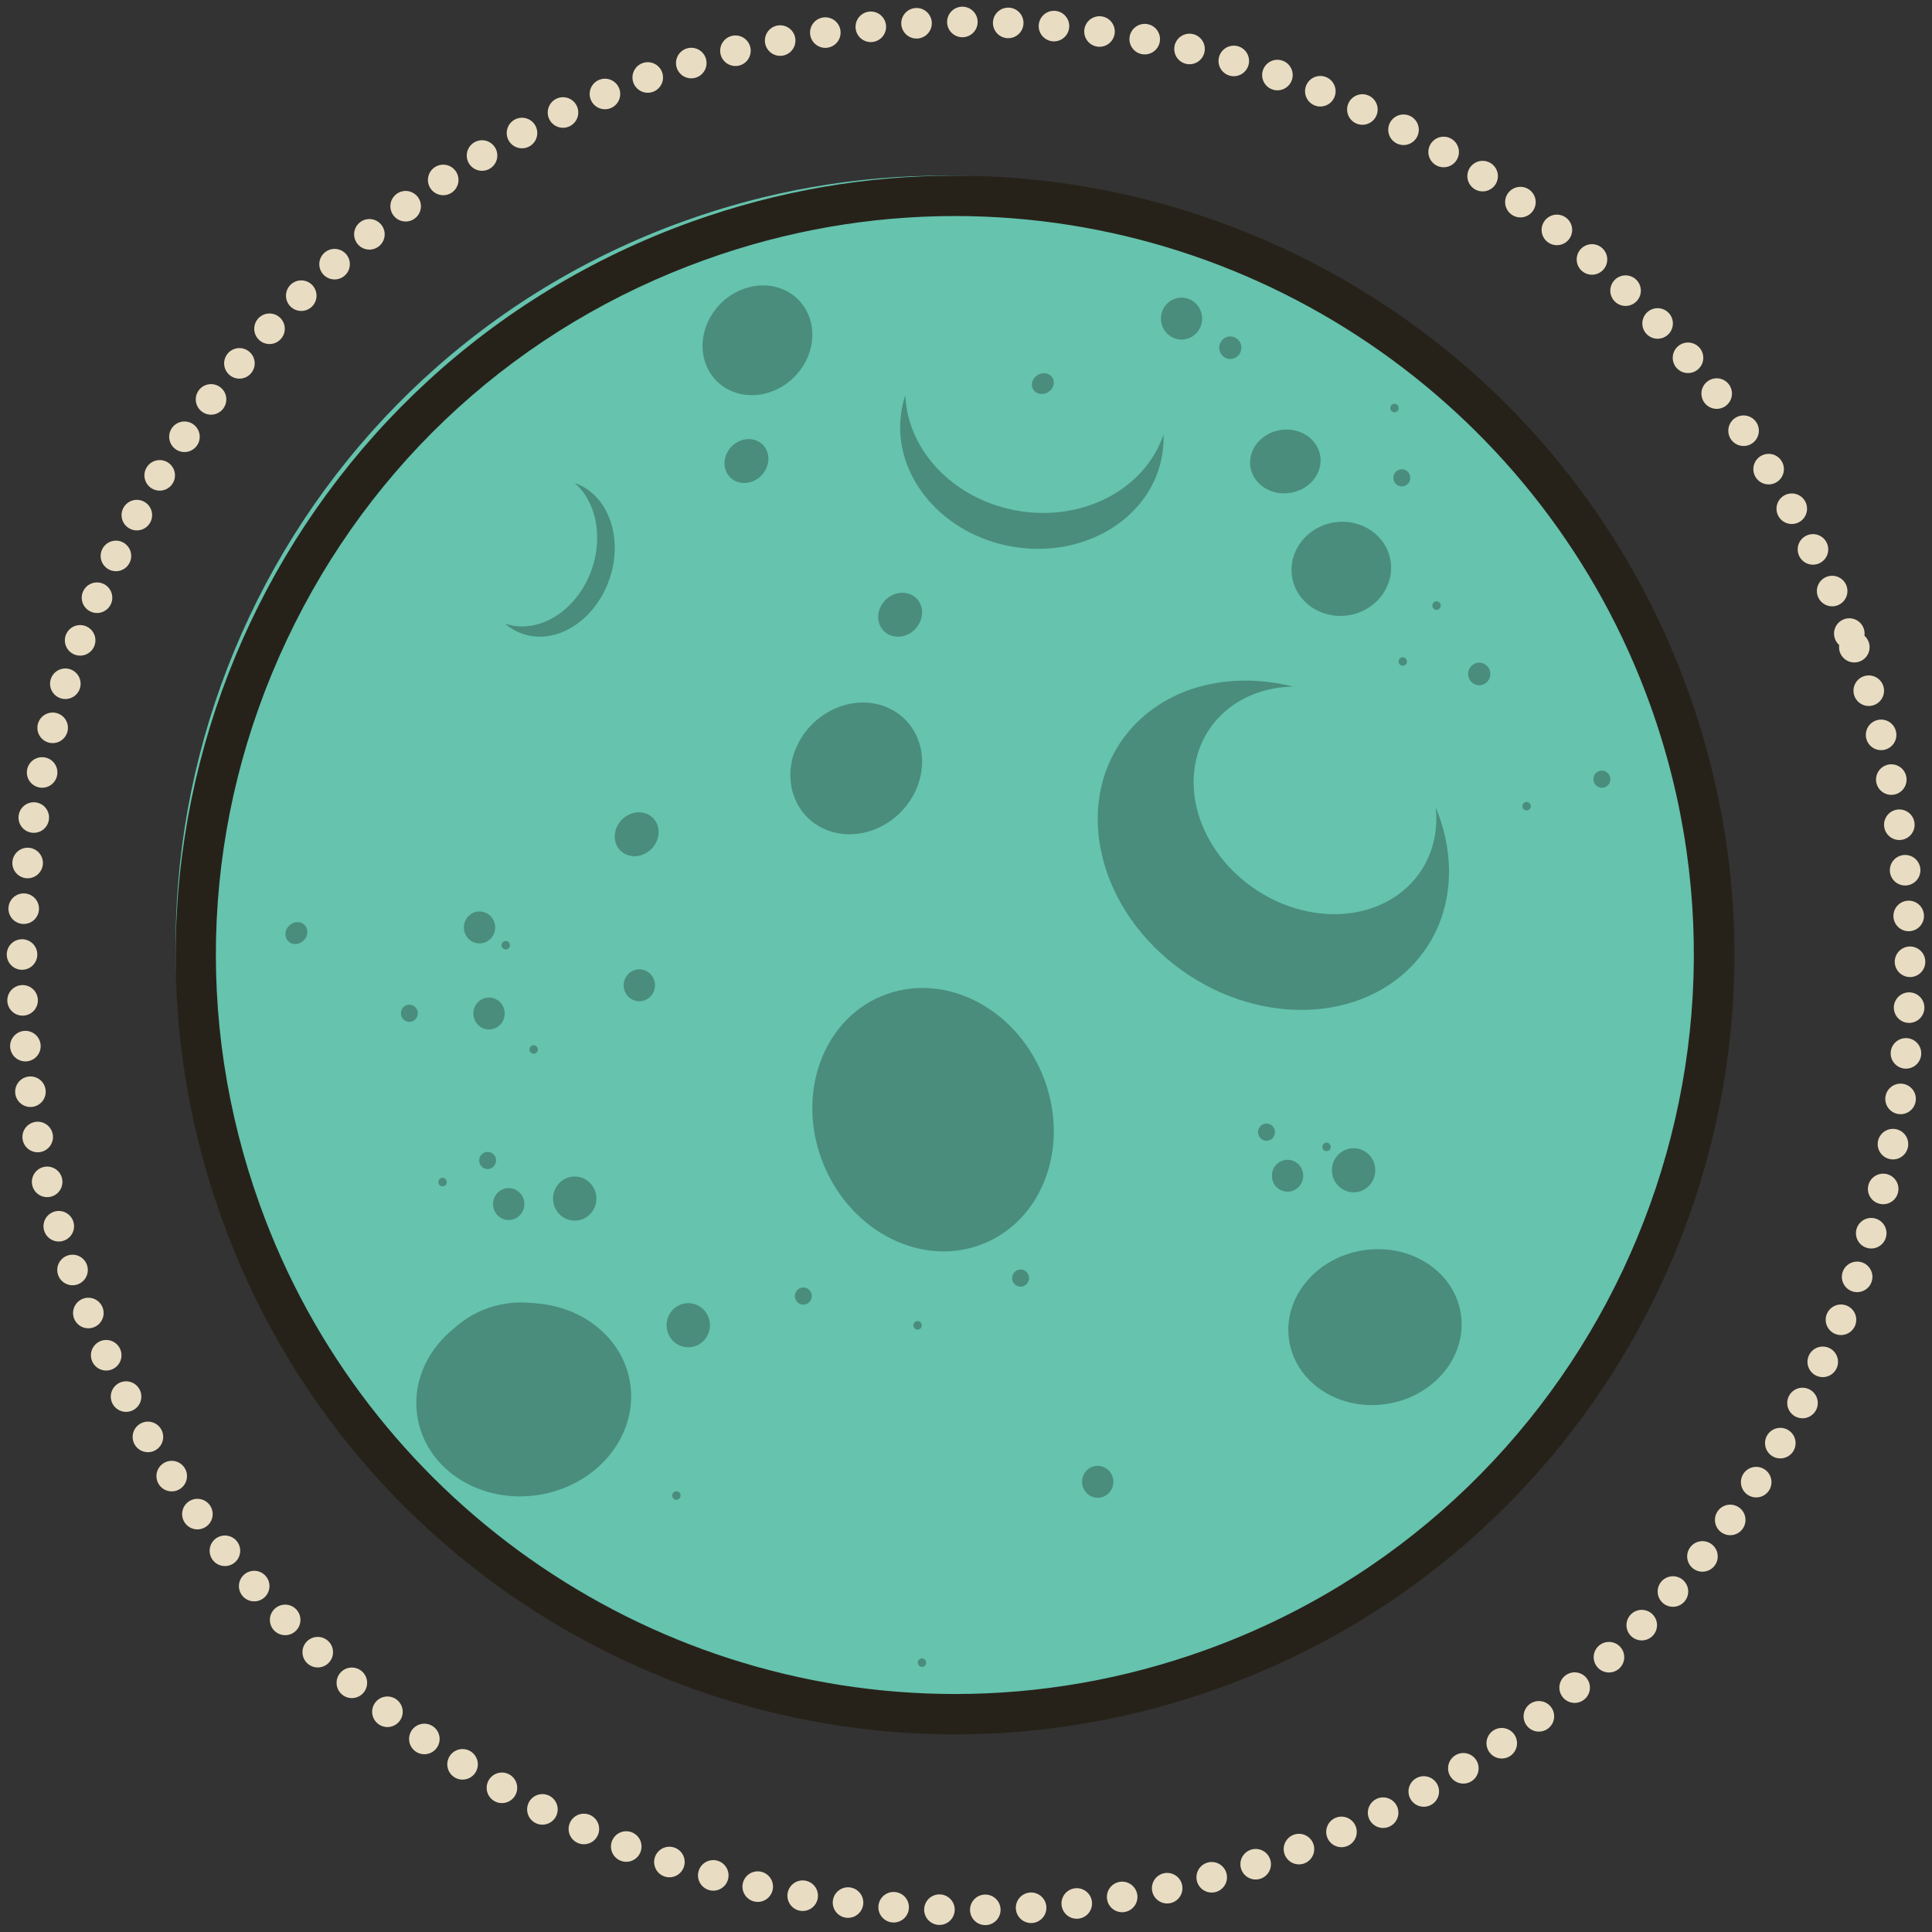 <?xml version="1.0" encoding="UTF-8" standalone="no"?>
<svg width="88px" height="88px" viewBox="0 0 88 88" version="1.1" xmlns="http://www.w3.org/2000/svg" xmlns:xlink="http://www.w3.org/1999/xlink">
    <rect x="0" y="0" width="88" height="88" fill="#333333" stroke="none"/>
    <!-- Generator: Sketch 46.2 (44496) - http://www.bohemiancoding.com/sketch -->
    <title>moon</title>
    <desc>Created with Sketch.</desc>
    <defs>
        <polygon id="path-1" points="0 0.008 0 105.356 105.348 105.356 105.348 0.008 0 0.008 105.349 0.008 105.349 105.357 0 105.357 0 0.008"></polygon>
    </defs>
    <g id="Page-1" stroke="none" stroke-width="1" fill="none" fill-rule="evenodd">
        <g id="Home" transform="translate(-317, -129)">
            <g id="SLIDE-1">
                <g id="Hero">
                    <g id="moon" transform="translate(308, 120)">
                        <g id="Group-3">
                            <mask id="mask-2" fill="white">
                                <use xlink:href="#path-1"></use>
                            </mask>
                            <g id="Clip-2"></g>
                            <path d="M102.239,34.894 C112.062,62.268 97.837,92.423 70.462,102.247 C43.088,112.071 12.935,97.844 3.11,70.47 C-6.714,43.097 7.512,12.942 34.887,3.117 C62.261,-6.706 92.415,7.52 102.239,34.894" id="Fill-1" fill="#FFFFFF" mask="url(#mask-2)"></path>
                        </g>
                        <path d="M51.993,87 C37.27,87 24.035,77.684 19.058,63.82 C12.543,45.66 22.014,25.584 40.173,19.067 C43.993,17.695 47.969,17 51.991,17 C66.714,17 79.949,26.316 84.925,40.181 C88.082,48.978 87.624,58.477 83.636,66.931 C79.648,75.383 72.608,81.777 63.812,84.934 C59.991,86.305 56.015,87 51.993,87" id="Fill-4" fill="#65C3AE"></path>
                        <path d="M52.499,17 C48.52,17 44.473,17.674 40.512,19.095 C22.063,25.717 12.475,46.04 19.095,64.488 C24.296,78.977 37.945,88 52.501,88 C56.481,88 60.529,87.325 64.49,85.904 C82.937,79.283 92.525,58.96 85.905,40.511 C80.705,26.023 67.056,17 52.499,17 M52.5,18.84 L52.5,18.84 C66.659,18.84 79.387,27.799 84.173,41.132 C90.44,58.598 81.332,77.905 63.867,84.172 C60.192,85.491 56.369,86.16 52.501,86.16 C38.343,86.16 25.614,77.201 20.829,63.866 C17.792,55.406 18.232,46.271 22.067,38.142 C25.901,30.013 32.672,23.864 41.134,20.828 C44.808,19.509 48.633,18.84 52.5,18.84" id="Fill-6" fill="#272219"></path>
                        <path d="M93.462,38.478 C101.481,60.825 89.869,85.441 67.52,93.462 C45.174,101.481 20.558,89.867 12.539,67.52 C4.518,45.173 16.132,20.557 38.478,12.538 C60.826,4.519 85.442,16.133 93.462,38.478 Z" id="Stroke-8" stroke="#E8DCC2" stroke-width="1.392" stroke-linecap="round" stroke-linejoin="round" stroke-dasharray="0,2.089"></path>
                        <path d="M56.584,58.21 C57.741,61.373 56.401,64.737 53.593,65.725 C50.787,66.714 47.573,64.951 46.416,61.79 C45.259,58.627 46.597,55.263 49.406,54.275 C52.212,53.286 55.427,55.049 56.584,58.21" id="Fill-10" fill="#4A8D7C"></path>
                        <path d="M74.397,45.782 C74.526,47.031 74.178,48.257 73.311,49.193 C71.473,51.176 68.007,51.111 65.569,49.045 C63.13,46.981 62.643,43.7 64.479,41.717 C65.347,40.781 66.576,40.301 67.89,40.273 C65.174,39.59 62.375,40.186 60.611,42.09 C57.952,44.96 58.658,49.708 62.186,52.695 C65.716,55.683 70.731,55.778 73.39,52.909 C75.153,51.006 75.436,48.277 74.397,45.782" id="Fill-12" fill="#4A8D7C"></path>
                        <path d="M61.953,29.611 C61.993,29.333 62.007,29.056 61.997,28.782 C61.192,31.204 58.46,32.736 55.489,32.286 C52.519,31.835 50.33,29.557 50.237,27 C50.152,27.259 50.086,27.529 50.047,27.806 C49.636,30.685 51.967,33.424 55.255,33.921 C58.542,34.42 61.543,32.49 61.953,29.611" id="Fill-14" fill="#4A8D7C"></path>
                        <path d="M35.598,31.193 C35.463,31.114 35.321,31.051 35.179,31 C36.273,31.954 36.538,33.836 35.734,35.452 C34.931,37.069 33.336,37.867 32,37.402 C32.115,37.504 32.243,37.596 32.378,37.675 C33.784,38.496 35.644,37.709 36.533,35.918 C37.423,34.129 37.004,32.013 35.598,31.193" id="Fill-16" fill="#4A8D7C"></path>
                        <path d="M45.89,23.529 C46.294,24.8 45.55,26.267 44.23,26.802 C42.91,27.34 41.513,26.744 41.11,25.472 C40.706,24.2 41.45,22.735 42.77,22.198 C44.091,21.66 45.487,22.256 45.89,23.529" id="Fill-18" fill="#4A8D7C"></path>
                        <path d="M38.956,46.611 C39.118,47.119 38.819,47.706 38.292,47.921 C37.764,48.135 37.205,47.897 37.044,47.389 C36.882,46.879 37.181,46.293 37.708,46.079 C38.236,45.864 38.795,46.102 38.956,46.611" id="Fill-20" fill="#4A8D7C"></path>
                        <path d="M50.868,42.834 C51.353,44.361 50.46,46.12 48.876,46.764 C47.292,47.407 45.616,46.692 45.131,45.166 C44.649,43.64 45.54,41.88 47.124,41.237 C48.708,40.592 50.384,41.308 50.868,42.834" id="Fill-22" fill="#4A8D7C"></path>
                        <path d="M50.957,36.611 C51.117,37.121 50.819,37.707 50.293,37.922 C49.764,38.135 49.204,37.898 49.044,37.388 C48.882,36.88 49.181,36.292 49.708,36.079 C50.236,35.864 50.795,36.103 50.957,36.611" id="Fill-24" fill="#4A8D7C"></path>
                        <path d="M43.956,29.611 C44.117,30.121 43.819,30.707 43.292,30.921 C42.763,31.136 42.205,30.898 42.044,30.389 C41.883,29.879 42.179,29.293 42.708,29.079 C43.235,28.864 43.795,29.102 43.956,29.611" id="Fill-26" fill="#4A8D7C"></path>
                        <path d="M56.978,26.289 C57.06,26.529 56.909,26.807 56.646,26.91 C56.382,27.009 56.103,26.898 56.022,26.658 C55.941,26.416 56.09,26.139 56.354,26.037 C56.617,25.936 56.897,26.048 56.978,26.289" id="Fill-28" fill="#4A8D7C"></path>
                        <path d="M22.978,51.306 C23.059,51.56 22.91,51.853 22.646,51.96 C22.381,52.068 22.101,51.949 22.022,51.694 C21.941,51.44 22.09,51.147 22.354,51.04 C22.618,50.932 22.898,51.051 22.978,51.306" id="Fill-30" fill="#4A8D7C"></path>
                        <g id="Group-102" transform="translate(27, 22)" fill="#4A8D7C">
                            <path d="M45.345,12.592 C45.503,13.762 44.626,14.855 43.385,15.031 C42.142,15.205 41.006,14.398 40.846,13.227 C40.687,12.055 41.565,10.964 42.807,10.789 C44.048,10.613 45.185,11.421 45.345,12.592" id="Fill-32"></path>
                            <path d="M48.546,46.896 C48.81,48.833 47.27,50.651 45.107,50.957 C42.943,51.262 40.975,49.939 40.711,48.003 C40.447,46.065 41.987,44.247 44.15,43.941 C46.314,43.637 48.283,44.958 48.546,46.896" id="Fill-34"></path>
                            <path d="M10.712,50.071 C11.038,52.472 9.13,54.726 6.448,55.104 C3.764,55.483 1.325,53.843 0.998,51.442 C0.67,49.041 2.581,46.787 5.262,46.408 C7.945,46.029 10.385,47.67 10.712,50.071" id="Fill-36"></path>
                            <path d="M9.64,49.428 C9.914,51.432 8.32,53.312 6.083,53.628 C3.845,53.944 1.809,52.575 1.536,50.571 C1.263,48.569 2.855,46.689 5.093,46.372 C7.332,46.056 9.368,47.424 9.64,49.428" id="Fill-38"></path>
                            <path d="M42.14,7.794 C42.248,8.585 41.622,9.329 40.74,9.453 C39.86,9.578 39.06,9.036 38.951,8.244 C38.844,7.451 39.469,6.709 40.35,6.584 C41.23,6.459 42.032,7.001 42.14,7.794" id="Fill-40"></path>
                            <path d="M44.633,40.166 C44.708,40.715 44.331,41.223 43.791,41.3 C43.25,41.375 42.751,40.991 42.677,40.442 C42.602,39.892 42.979,39.384 43.52,39.309 C44.06,39.232 44.557,39.616 44.633,40.166" id="Fill-42"></path>
                            <path d="M14.327,47.224 C14.402,47.773 14.026,48.281 13.485,48.358 C12.945,48.433 12.447,48.049 12.372,47.5 C12.297,46.95 12.674,46.443 13.214,46.367 C13.754,46.29 14.253,46.674 14.327,47.224" id="Fill-44"></path>
                            <path d="M11.827,31.779 C11.881,32.176 11.609,32.544 11.217,32.598 C10.828,32.654 10.468,32.376 10.414,31.978 C10.359,31.581 10.632,31.214 11.022,31.159 C11.413,31.105 11.772,31.382 11.827,31.779" id="Fill-46"></path>
                            <path d="M3.288,28.786 C3.534,28.475 3.985,28.427 4.29,28.679 C4.597,28.932 4.645,29.389 4.395,29.701 C4.148,30.013 3.698,30.061 3.393,29.808 C3.087,29.556 3.04,29.097 3.288,28.786" id="Fill-48"></path>
                            <path d="M36.747,1.38 C36.819,1.902 36.46,2.385 35.947,2.458 C35.434,2.53 34.961,2.165 34.889,1.643 C34.817,1.12 35.176,0.638 35.688,0.565 C36.201,0.492 36.676,0.858 36.747,1.38" id="Fill-50"></path>
                            <path d="M41.354,40.454 C41.408,40.851 41.135,41.218 40.744,41.273 C40.355,41.327 39.994,41.05 39.941,40.653 C39.886,40.256 40.158,39.888 40.548,39.834 C40.94,39.778 41.299,40.056 41.354,40.454" id="Fill-52"></path>
                            <path d="M47.622,14.558 C47.637,14.664 47.563,14.762 47.458,14.776 C47.355,14.792 47.259,14.718 47.243,14.611 C47.228,14.504 47.302,14.407 47.406,14.392 C47.511,14.377 47.607,14.451 47.622,14.558" id="Fill-54"></path>
                            <path d="M46.084,17.105 C46.098,17.211 46.025,17.309 45.92,17.323 C45.817,17.339 45.721,17.265 45.706,17.158 C45.69,17.051 45.764,16.954 45.868,16.939 C45.973,16.924 46.069,16.998 46.084,17.105" id="Fill-56"></path>
                            <path d="M23.983,47.34 C23.999,47.447 23.926,47.545 23.821,47.559 C23.716,47.575 23.62,47.5 23.605,47.394 C23.591,47.287 23.664,47.189 23.768,47.175 C23.873,47.159 23.969,47.233 23.983,47.34" id="Fill-58"></path>
                            <path d="M2.347,40.814 C2.362,40.921 2.288,41.019 2.185,41.033 C2.08,41.048 1.984,40.974 1.968,40.867 C1.954,40.761 2.027,40.663 2.132,40.649 C2.236,40.633 2.333,40.707 2.347,40.814" id="Fill-60"></path>
                            <path d="M51.724,23.694 C51.739,23.801 51.665,23.899 51.56,23.913 C51.456,23.929 51.36,23.854 51.345,23.748 C51.33,23.641 51.404,23.543 51.508,23.529 C51.612,23.513 51.708,23.587 51.724,23.694" id="Fill-62"></path>
                            <path d="M12.999,55.093 C13.014,55.199 12.94,55.297 12.835,55.311 C12.732,55.327 12.636,55.253 12.62,55.146 C12.605,55.039 12.679,54.942 12.783,54.927 C12.888,54.912 12.984,54.986 12.999,55.093" id="Fill-64"></path>
                            <path d="M42.611,39.213 C42.626,39.319 42.553,39.417 42.448,39.431 C42.343,39.447 42.247,39.373 42.233,39.266 C42.218,39.159 42.291,39.062 42.396,39.047 C42.501,39.032 42.597,39.106 42.611,39.213" id="Fill-66"></path>
                            <path d="M45.706,5.559 C45.721,5.666 45.648,5.763 45.543,5.778 C45.438,5.793 45.342,5.719 45.327,5.612 C45.313,5.506 45.386,5.408 45.491,5.394 C45.596,5.378 45.692,5.452 45.706,5.559" id="Fill-68"></path>
                            <path d="M5.225,30.026 C5.24,30.133 5.166,30.231 5.062,30.245 C4.958,30.261 4.862,30.187 4.846,30.08 C4.832,29.973 4.905,29.875 5.01,29.861 C5.114,29.845 5.21,29.92 5.225,30.026" id="Fill-70"></path>
                            <path d="M6.496,34.776 C6.512,34.882 6.439,34.98 6.334,34.994 C6.229,35.01 6.133,34.936 6.119,34.829 C6.104,34.722 6.177,34.625 6.281,34.61 C6.386,34.595 6.482,34.669 6.496,34.776" id="Fill-72"></path>
                            <path d="M40.069,38.514 C40.098,38.729 39.951,38.926 39.741,38.956 C39.53,38.986 39.336,38.836 39.306,38.622 C39.278,38.408 39.424,38.21 39.635,38.18 C39.845,38.15 40.041,38.3 40.069,38.514" id="Fill-74"></path>
                            <path d="M9.156,41.456 C9.231,42.006 8.854,42.513 8.314,42.589 C7.773,42.666 7.274,42.282 7.2,41.732 C7.125,41.183 7.502,40.675 8.043,40.598 C8.583,40.523 9.08,40.907 9.156,41.456" id="Fill-76"></path>
                            <path d="M5.876,41.743 C5.931,42.142 5.657,42.508 5.267,42.562 C4.877,42.618 4.517,42.34 4.464,41.943 C4.409,41.546 4.68,41.178 5.071,41.124 C5.461,41.069 5.822,41.346 5.876,41.743" id="Fill-78"></path>
                            <path d="M32.707,54.394 C32.76,54.792 32.488,55.158 32.097,55.213 C31.708,55.269 31.347,54.992 31.293,54.593 C31.24,54.196 31.511,53.829 31.901,53.774 C32.292,53.719 32.652,53.997 32.707,54.394" id="Fill-80"></path>
                            <path d="M24.184,62.703 C24.2,62.81 24.126,62.907 24.022,62.921 C23.917,62.937 23.821,62.863 23.806,62.756 C23.79,62.649 23.865,62.552 23.969,62.537 C24.073,62.522 24.169,62.596 24.184,62.703" id="Fill-82"></path>
                            <path d="M4.592,39.804 C4.62,40.019 4.474,40.216 4.263,40.246 C4.053,40.276 3.859,40.126 3.829,39.913 C3.801,39.698 3.947,39.5 4.158,39.471 C4.368,39.441 4.563,39.59 4.592,39.804" id="Fill-84"></path>
                            <path d="M4.688,32.571 C5.009,32.802 5.086,33.256 4.857,33.584 C4.629,33.911 4.183,33.987 3.862,33.756 C3.541,33.524 3.465,33.071 3.693,32.743 C3.92,32.416 4.365,32.339 4.688,32.571" id="Fill-86"></path>
                            <path d="M0.868,32.834 C1.042,32.959 1.083,33.204 0.959,33.38 C0.838,33.557 0.597,33.598 0.423,33.473 C0.25,33.348 0.21,33.104 0.332,32.926 C0.455,32.751 0.696,32.709 0.868,32.834" id="Fill-88"></path>
                            <path d="M55.345,22.439 C55.373,22.653 55.227,22.85 55.016,22.88 C54.806,22.91 54.612,22.76 54.583,22.547 C54.553,22.332 54.7,22.134 54.911,22.104 C55.121,22.074 55.317,22.224 55.345,22.439" id="Fill-90"></path>
                            <path d="M46.232,8.71 C46.261,8.925 46.114,9.123 45.903,9.151 C45.693,9.181 45.499,9.033 45.469,8.818 C45.441,8.603 45.587,8.407 45.798,8.377 C46.008,8.347 46.204,8.495 46.232,8.71" id="Fill-92"></path>
                            <path d="M38.539,2.767 C38.577,3.049 38.384,3.31 38.108,3.348 C37.83,3.387 37.576,3.19 37.537,2.909 C37.499,2.628 37.692,2.367 37.969,2.328 C38.246,2.289 38.502,2.486 38.539,2.767" id="Fill-94"></path>
                            <path d="M49.878,17.627 C49.915,17.908 49.723,18.168 49.445,18.207 C49.169,18.246 48.913,18.05 48.875,17.768 C48.838,17.487 49.03,17.227 49.307,17.188 C49.583,17.149 49.839,17.345 49.878,17.627" id="Fill-96"></path>
                            <path d="M28.867,45.162 C28.897,45.377 28.749,45.573 28.538,45.603 C28.329,45.633 28.134,45.484 28.105,45.27 C28.077,45.055 28.223,44.857 28.434,44.829 C28.643,44.799 28.839,44.947 28.867,45.162" id="Fill-98"></path>
                            <path d="M18.972,45.98 C19,46.195 18.853,46.392 18.643,46.422 C18.432,46.452 18.239,46.302 18.209,46.088 C18.18,45.873 18.327,45.676 18.537,45.647 C18.748,45.617 18.943,45.765 18.972,45.98" id="Fill-100"></path>
                        </g>
                    </g>
                </g>
            </g>
        </g>
    </g>
</svg>